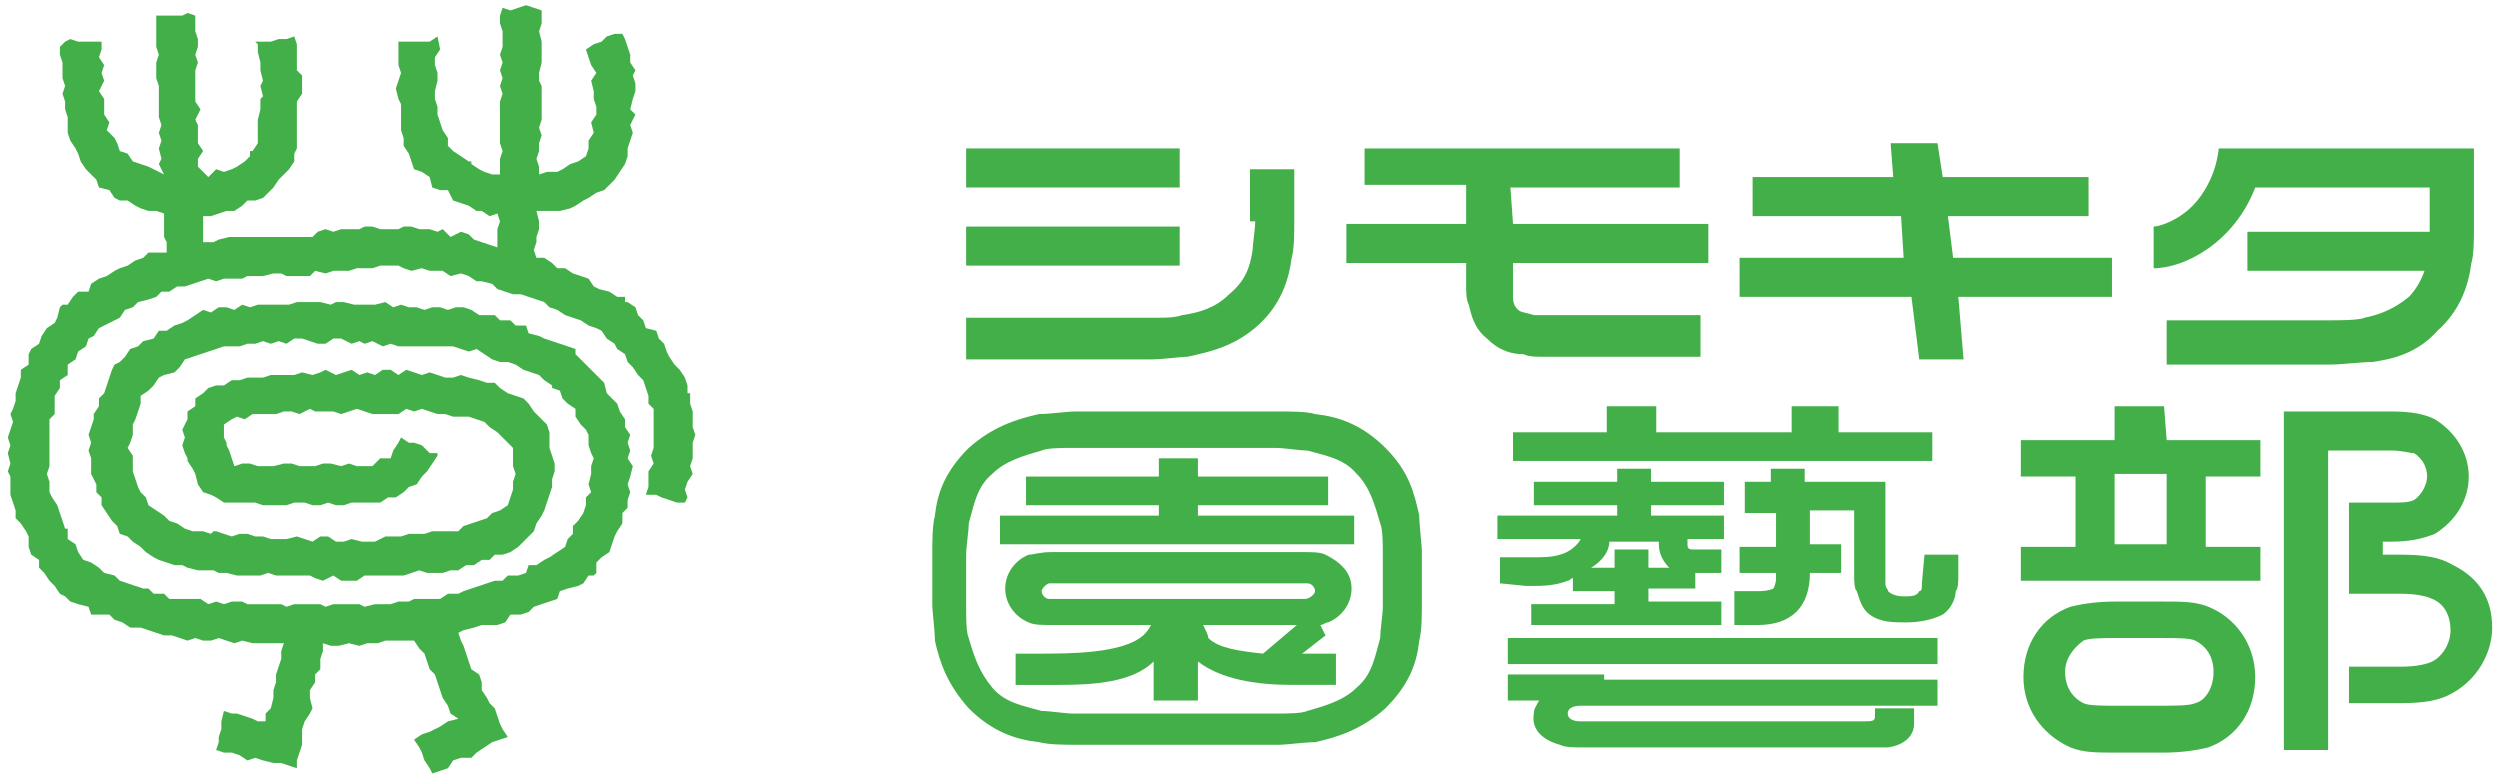 <?xml version="1.0" encoding="utf-8"?>
<!-- Generator: Adobe Illustrator 27.0.0, SVG Export Plug-In . SVG Version: 6.00 Build 0)  -->
<svg version="1.1" id="レイヤー_1" xmlns="http://www.w3.org/2000/svg" xmlns:xlink="http://www.w3.org/1999/xlink" x="0px"
	 y="0px" viewBox="0 0 96 30" style="enable-background:new 0 0 96 30;" xml:space="preserve">
<style type="text/css">
	.st0{fill:#42AF49;}
</style>
<g>
	<path class="st0" d="M61.6,25.9h-3.7v1h1.2c-0.1,0.2-0.2,0.3-0.2,0.5c-0.1,0.6,0.3,1,1,1.2c0.2,0.1,0.5,0.1,0.9,0.1H72
		c0.1,0,0.4,0,0.5,0c0.7-0.1,1-0.5,1-0.9v-0.6H72v0.3c0,0.2-0.1,0.2-0.5,0.2H60.7c-0.3,0-0.5-0.1-0.5-0.3c0-0.2,0.2-0.3,0.5-0.3
		h13.7v-1H61.6L61.6,25.9z"/>
	<rect x="37.1" y="5.7" class="st0" width="8.2" height="1.5"/>
	<rect x="37.1" y="8.7" class="st0" width="8.2" height="1.5"/>
	<path class="st0" d="M48.2,8.5c0,0.3-0.1,0.9-0.1,1.1c-0.1,0.7-0.3,1.2-0.9,1.7c-0.5,0.5-1.1,0.7-1.8,0.8c-0.3,0.1-0.6,0.1-0.9,0.1
		h-7.4v1.6h7.1c0.5,0,1.1-0.1,1.4-0.1c0.9-0.2,1.8-0.4,2.7-1.2s1.2-1.8,1.3-2.6c0.1-0.3,0.1-1,0.1-1.4v-2h-1.7V8.5L48.2,8.5z"/>
	<path class="st0" d="M94,5.7h-8.8c-0.1,1-0.6,1.8-1,2.2c-0.6,0.6-1.3,0.8-1.5,0.8v1.6c1.2,0,3.1-1,3.9-3.1h6.7v1.4
		c0,0.1,0,0.2,0,0.3h-7v1.5h6.8c-0.1,0.3-0.3,0.7-0.6,1c-0.6,0.5-1.2,0.7-1.7,0.8c-0.2,0.1-1,0.1-1.3,0.1h-6.3V14h6.3
		c0.4,0,1.2-0.1,1.6-0.1c0.7-0.1,1.7-0.3,2.5-1.2c0.9-0.8,1.2-1.8,1.3-2.6c0.1-0.3,0.1-1,0.1-1.4V5.7H94L94,5.7z"/>
	<path class="st0" d="M58,7.2h6.5V5.7H52.4v1.4h3.9v1.5h-4.6v1.5h4.6V11c0,0.2,0,0.5,0.1,0.7c0.1,0.4,0.2,0.9,0.7,1.3
		c0.5,0.5,1,0.6,1.4,0.6c0.2,0.1,0.5,0.1,0.7,0.1h6.1v-1.6h-6c-0.2,0-0.3,0-0.4,0c-0.3-0.1-0.5-0.1-0.6-0.2
		c-0.1-0.1-0.2-0.2-0.2-0.5c0-0.1,0-0.2,0-0.3v-1h7.5V8.6h-7.5L58,7.2L58,7.2z"/>
	<polygon class="st0" points="74.8,8.3 80.2,8.3 80.2,6.8 74.6,6.8 74.4,5.5 72.6,5.5 72.7,6.8 67.3,6.8 67.3,8.3 73,8.3 73.1,9.9 
		66.8,9.9 66.8,11.4 73.4,11.4 73.7,13.8 75.4,13.8 75.2,11.4 81.1,11.4 81.1,9.9 75,9.9 	"/>
	<path class="st0" d="M50.9,21.3c-0.2-0.1-0.5-0.1-0.9-0.1h-9.6c-0.5,0-0.7,0.1-0.9,0.1c-0.5,0.2-0.9,0.7-0.9,1.3s0.4,1.1,0.9,1.3
		c0.2,0.1,0.5,0.1,0.9,0.1h3.8c-0.1,0.2-0.2,0.3-0.3,0.4c-0.8,0.7-2.8,0.7-4.1,0.7c-0.3,0-0.5,0-0.8,0v1.2c0.2,0,0.5,0,0.7,0
		c0.3,0,0.7,0,1,0c1.3,0,2.8-0.1,3.6-0.9v1.5H46v-1.5c0.9,0.7,2.3,0.9,3.6,0.9c0.3,0,0.7,0,1,0c0.3,0,0.5,0,0.7,0v-1.2
		c-0.2,0-0.5,0-0.8,0c-0.2,0-0.3,0-0.5,0l0.9-0.7L50.7,24c0.1,0,0.2-0.1,0.3-0.1c0.5-0.2,0.9-0.7,0.9-1.3S51.5,21.6,50.9,21.3
		 M40.3,23c-0.2,0-0.3-0.2-0.3-0.3s0.2-0.3,0.3-0.3h9.9c0.2,0,0.3,0.2,0.3,0.3S50.3,23,50.1,23H40.3z M46.2,24h3.6l-1.3,1.1
		c-0.9-0.1-1.7-0.2-2.1-0.6C46.4,24.4,46.3,24.2,46.2,24"/>
	<polygon class="st0" points="46,19.4 51,19.4 51,18.3 46,18.3 46,17.6 44.5,17.6 44.5,18.3 39.4,18.3 39.4,19.4 44.5,19.4 
		44.5,19.8 38.4,19.8 38.4,20.9 52,20.9 52,19.8 46,19.8 	"/>
	<rect x="57.9" y="24.5" class="st0" width="16.5" height="1"/>
	<path class="st0" d="M58.6,22.5c0.1,0,0.1,0,0.2,0c0.4,0,0.9,0,1.4-0.2c0.1,0,0.1-0.1,0.2-0.1v0.5H62v0.5h-3.2V24h7.3v-0.9h-2.8
		v-0.5h1.8v-0.6h1v-0.9H65c-0.2,0-0.2-0.1-0.2-0.2v-0.2h1.4v-0.9h-2.8v-0.4h2.8v-0.9h-2.8V18h-1.3v0.5h-3.2v0.9h3.2v0.4h-4.6v0.9
		h3.2c-0.1,0.2-0.4,0.5-0.8,0.6c-0.3,0.1-0.7,0.1-1.1,0.1c-0.1,0-0.1,0-0.2,0h-1v1L58.6,22.5C58.5,22.5,58.6,22.5,58.6,22.5
		 M63.7,20.8v0.1c0,0.4,0.2,0.7,0.4,0.9h-0.8v-0.7H62v0.7h-0.9c0.5-0.3,0.7-0.7,0.7-1L63.7,20.8L63.7,20.8z"/>
	<polygon class="st0" points="74.2,16.6 70.6,16.6 70.6,15.6 68.8,15.6 68.8,16.6 63.6,16.6 63.6,15.6 61.7,15.6 61.7,16.6 
		58.1,16.6 58.1,17.7 74.2,17.7 	"/>
	<path class="st0" d="M53.2,17.2c-0.9-0.9-1.8-1.2-2.7-1.3c-0.3-0.1-1-0.1-1.4-0.1h-7.8c-0.3,0-1,0.1-1.4,0.1
		c-0.9,0.2-1.8,0.5-2.7,1.3c-0.9,0.9-1.2,1.7-1.3,2.6c-0.1,0.4-0.1,1-0.1,1.4v2c0,0.3,0.1,1,0.1,1.4c0.2,0.9,0.5,1.7,1.3,2.6
		c0.9,0.9,1.8,1.2,2.7,1.3c0.4,0.1,1,0.1,1.4,0.1h7.8c0.3,0,1-0.1,1.4-0.1c0.9-0.2,1.8-0.5,2.7-1.3c0.9-0.9,1.2-1.7,1.3-2.6
		c0.1-0.4,0.1-1,0.1-1.4v-2c0-0.3-0.1-1-0.1-1.4C54.3,18.9,54.1,18.1,53.2,17.2 M53.1,23.3c0,0.3-0.1,0.9-0.1,1.2
		c-0.2,0.7-0.3,1.4-0.9,1.9c-0.5,0.5-1.2,0.7-1.9,0.9c-0.2,0.1-0.8,0.1-1.2,0.1h-7.8c-0.3,0-0.9-0.1-1.2-0.1
		c-0.7-0.2-1.4-0.3-1.9-0.9s-0.7-1.2-0.9-1.9c-0.1-0.2-0.1-0.8-0.1-1.2v-2c0-0.3,0.1-0.9,0.1-1.2c0.2-0.7,0.3-1.4,0.9-1.9
		c0.5-0.5,1.2-0.7,1.9-0.9c0.2-0.1,0.8-0.1,1.2-0.1h7.8c0.3,0,0.9,0.1,1.2,0.1c0.7,0.2,1.4,0.3,1.9,0.9c0.5,0.5,0.7,1.2,0.9,1.9
		c0.1,0.2,0.1,0.8,0.1,1.2V23.3L53.1,23.3z"/>
	<path class="st0" d="M73.8,22.4c0,0.2,0,0.3-0.1,0.3c-0.1,0.2-0.3,0.2-0.6,0.2s-0.5-0.1-0.6-0.2c0-0.1-0.1-0.1-0.1-0.3v-3.9h-3.1
		v-0.5h-1.3v0.5H67v1.2h1.2v1.3h-1.4V22h1.4v0.1c0,0.2,0,0.3-0.1,0.5c-0.2,0.1-0.5,0.1-0.6,0.1h-0.9V24h0.9c1.3,0,2-0.7,2-2l0,0h1.2
		v-1.1h-1.2v-1.3h1.7v2.5c0,0.2,0,0.5,0.1,0.6c0.1,0.3,0.2,0.7,0.5,0.9c0.4,0.3,0.9,0.3,1.4,0.3c0.5,0,1-0.1,1.4-0.3
		c0.3-0.2,0.5-0.6,0.5-0.9c0.1-0.1,0.1-0.4,0.1-0.6v-0.8h-1.3L73.8,22.4L73.8,22.4z"/>
	<path class="st0" d="M84.8,23.3c-0.5-0.2-1-0.2-1.7-0.2h-1.9c-0.7,0-1.3,0.1-1.7,0.2c-1.1,0.4-1.8,1.4-1.8,2.7
		c0,1.2,0.7,2.2,1.8,2.7c0.5,0.2,1,0.2,1.7,0.2h1.9c0.7,0,1.3-0.1,1.7-0.2c1.1-0.4,1.8-1.4,1.8-2.7C86.6,24.7,85.8,23.7,84.8,23.3
		 M84.3,27c-0.2,0.1-0.8,0.1-1.3,0.1h-1.7c-0.6,0-1.1,0-1.3-0.1c-0.4-0.2-0.7-0.6-0.7-1.2c0-0.5,0.3-0.9,0.7-1.2
		c0.2-0.1,0.8-0.1,1.3-0.1H83c0.6,0,1.1,0,1.3,0.1c0.4,0.2,0.7,0.6,0.7,1.2C85,26.4,84.7,26.9,84.3,27"/>
	<path class="st0" d="M83.1,15.6h-1.9v1.3h-3.6v1.4h2.1v2.7h-2.1v1.3h9.2v-1.3h-2.1v-2.7h2.1v-1.4h-3.6L83.1,15.6L83.1,15.6z
		 M83.2,20.9h-2v-2.7h2V20.9z"/>
	<path class="st0" d="M94.2,21.7c-0.5-0.3-1.1-0.4-2-0.4h-0.7v-0.5h0.3c0.7,0,1.2-0.1,1.7-0.3c0.8-0.5,1.3-1.3,1.3-2.2
		c0-0.9-0.5-1.7-1.3-2.2c-0.4-0.2-0.9-0.3-1.7-0.3h-4.1v13h1.7V17.3h2.4c0.5,0,0.7,0.1,0.9,0.1c0.3,0.2,0.5,0.5,0.5,0.9
		c0,0.3-0.2,0.7-0.5,0.9c-0.2,0.1-0.5,0.1-0.9,0.1h-1.6v3.5h2c0.6,0,1,0.1,1.2,0.2c0.5,0.2,0.7,0.7,0.7,1.2s-0.3,1-0.7,1.2
		c-0.2,0.1-0.6,0.2-1.2,0.2h-2V27h2c0.9,0,1.5-0.1,2-0.4c0.9-0.5,1.5-1.5,1.5-2.5C95.7,23,95.2,22.2,94.2,21.7"/>
	<polygon class="st0" points="26.5,15.2 26.5,15.1 26.4,15.1 26.4,14.8 26.3,14.5 26.1,14.2 25.9,14 25.7,13.7 25.6,13.5 25.5,13.2 
		25.3,13 25.2,12.7 24.8,12.6 24.7,12.3 24.5,12.1 24.4,11.8 24.1,11.6 24,11.6 24,11.4 23.7,11.4 23.4,11.2 23,11.1 22.8,11 
		22.6,10.7 22.3,10.6 22,10.5 21.7,10.3 21.4,10.3 21.2,10.1 20.9,9.9 20.6,9.9 20.5,9.6 20.6,9.3 20.6,9.1 20.7,8.8 20.7,8.5 
		20.6,8.1 21,8.1 21.2,8.1 21.5,8.1 21.9,8 22.1,7.9 22.4,7.7 22.6,7.6 22.9,7.4 23.2,7.3 23.4,7.1 23.6,6.9 23.8,6.6 24,6.3 
		24.1,6 24.1,5.7 24.2,5.4 24.3,5.1 24.2,4.8 24.4,4.4 24.2,4.2 24.3,3.8 24.4,3.5 24.4,3.2 24.3,2.9 24.4,2.7 24.2,2.4 24.2,2.1 
		24.1,1.8 24,1.5 23.9,1.3 23.6,1.3 23.3,1.4 23.1,1.6 22.8,1.7 22.5,1.9 22.6,2.2 22.7,2.5 22.9,2.8 22.7,3.1 22.8,3.5 22.8,3.8 
		22.9,4.1 22.9,4.4 22.7,4.7 22.8,5.1 22.6,5.4 22.6,5.7 22.5,6 22.2,6.2 21.9,6.3 21.6,6.5 21.4,6.6 21,6.6 20.7,6.7 20.7,6.4 
		20.6,6.1 20.7,5.8 20.7,5.5 20.8,5.2 20.7,4.9 20.8,4.6 20.8,4.3 20.8,4 20.8,3.7 20.8,3.3 20.7,3.1 20.7,2.8 20.8,2.4 20.8,2.1 
		20.8,1.9 20.8,1.6 20.7,1.2 20.8,0.9 20.8,0.6 20.8,0.4 20.5,0.3 20.2,0.2 19.9,0.3 19.6,0.4 19.3,0.3 19.2,0.6 19.2,0.9 19.3,1.2 
		19.3,1.5 19.3,1.8 19.2,2.1 19.3,2.4 19.2,2.7 19.3,3 19.2,3.3 19.3,3.6 19.2,3.9 19.2,4.3 19.2,4.6 19.2,4.8 19.2,5.1 19.2,5.5 
		19.3,5.8 19.2,6.1 19.2,6.4 19.2,6.7 18.9,6.7 18.6,6.6 18.4,6.5 18.1,6.3 18.1,6.2 18,6.2 17.7,6 17.4,5.8 17.2,5.6 17.2,5.3 
		17,5 16.9,4.7 16.8,4.4 16.8,4.1 16.7,3.8 16.7,3.5 16.8,3.1 16.8,2.8 16.7,2.5 16.7,2.2 16.9,1.9 16.8,1.4 16.5,1.6 16.2,1.6 
		15.9,1.6 15.5,1.6 15.3,1.6 15.3,1.9 15.3,2.2 15.3,2.5 15.4,2.8 15.3,3.1 15.2,3.4 15.3,3.8 15.4,4 15.4,4.3 15.4,4.7 15.4,5 
		15.5,5.3 15.5,5.6 15.7,5.9 15.8,6.2 15.9,6.5 16.2,6.6 16.5,6.8 16.6,7.2 16.9,7.3 17.2,7.3 17.4,7.7 17.7,7.8 18,7.9 18.3,8.1 
		18.5,8.1 18.8,8.3 19.1,8.2 19.2,8.5 19.1,8.8 19.1,9.1 19.1,9.5 18.8,9.4 18.5,9.3 18.2,9.2 18,9 17.7,8.9 17.3,9.1 17,8.8 
		16.8,8.9 16.5,8.8 16.1,8.8 15.8,8.7 15.5,8.7 15.3,8.8 14.9,8.8 14.6,8.8 14.3,8.7 14,8.7 13.8,8.8 13.4,8.8 13.1,8.8 12.8,8.9 
		12.5,8.8 12.2,8.9 12,9.1 11.6,9.1 11.3,9.1 11,9.1 10.7,9.1 10.4,9.1 10.1,9.1 9.7,9.1 9.4,9.1 9.1,9.1 8.8,9.1 8.4,9.2 8.2,9.3 
		7.8,9.3 7.8,9.1 7.8,8.8 7.8,8.5 7.8,8.3 8.1,8.3 8.4,8.2 8.7,8.1 9,8.1 9.3,7.9 9.5,7.7 9.8,7.7 10.1,7.6 10.3,7.4 10.5,7.2 
		10.7,6.9 10.9,6.7 11.1,6.5 11.3,6.2 11.3,5.9 11.4,5.7 11.4,5.4 11.4,5.1 11.4,4.8 11.4,4.5 11.4,4.2 11.4,3.9 11.6,3.6 11.6,3.2 
		11.6,2.9 11.4,2.7 11.4,2.3 11.4,2 11.4,1.7 11.3,1.4 11.3,1.4 11,1.5 10.7,1.5 10.4,1.6 10.1,1.6 9.8,1.6 9.9,1.7 9.9,2 10,2.4 
		10,2.7 10.1,3.1 10,3.3 10.1,3.7 10,3.8 10,4.2 9.9,4.6 9.9,4.8 9.9,5.2 9.9,5.5 9.7,5.8 9.6,5.8 9.6,6 9.4,6.2 9.1,6.4 8.9,6.5 
		8.6,6.6 8.3,6.5 8,6.8 7.8,6.6 7.6,6.4 7.6,6.1 7.8,5.8 7.6,5.5 7.6,5.1 7.6,4.8 7.5,4.6 7.7,4.2 7.5,3.9 7.5,3.6 7.5,3.3 7.5,3 
		7.5,2.7 7.6,2.4 7.5,2.1 7.6,1.8 7.6,1.5 7.5,1.2 7.5,0.9 7.5,0.6 7.2,0.5 7,0.6 6.6,0.6 6.3,0.6 6,0.6 6,0.9 6,1.2 6,1.5 6,1.8 
		6.1,2.1 6,2.4 6,2.7 6,3 6.1,3.3 6.1,3.6 6.1,3.9 6.1,4.2 6.1,4.5 6.2,4.8 6.1,5.1 6.2,5.4 6.1,5.7 6.2,6.1 6.1,6.3 6.3,6.7 
		5.9,6.5 5.7,6.4 5.4,6.3 5.1,6.2 4.9,5.9 4.6,5.8 4.5,5.5 4.4,5.3 4.1,5 4.2,4.7 4,4.4 4,4.1 4,3.8 3.8,3.5 4,3.1 3.9,2.8 4,2.5 
		3.8,2.2 3.9,1.9 3.9,1.6 3.6,1.6 3.3,1.6 3,1.6 2.7,1.5 2.5,1.6 2.3,1.8 2.3,2.1 2.4,2.4 2.4,2.7 2.4,3 2.5,3.3 2.4,3.6 2.5,3.9 
		2.5,4.2 2.6,4.5 2.6,4.8 2.6,5.1 2.7,5.4 2.9,5.7 3,5.9 3.1,6.2 3.3,6.5 3.5,6.7 3.7,6.9 3.8,7.2 4.2,7.3 4.4,7.6 4.6,7.7 4.9,7.7 
		5.2,7.9 5.4,8 5.7,8.1 6,8.1 6.3,8.2 6.3,8.5 6.3,8.8 6.3,9.1 6.4,9.3 6.4,9.7 6.1,9.7 5.7,9.7 5.5,9.9 5.2,10 4.9,10.2 4.6,10.3 
		4.4,10.4 4.1,10.6 3.8,10.7 3.5,10.9 3.4,11.2 3,11.2 2.8,11.4 2.6,11.7 2.4,11.7 2.3,11.8 2.2,12.2 2.1,12.4 1.8,12.6 1.6,12.9 
		1.5,13.2 1.2,13.4 1.1,13.6 1.1,14 0.8,14.2 0.8,14.5 0.7,14.8 0.6,15.1 0.6,15.4 0.5,15.7 0.4,15.9 0.5,16.2 0.4,16.5 0.3,16.8 
		0.4,17.1 0.3,17.4 0.4,17.8 0.3,18.1 0.4,18.3 0.4,18.6 0.4,19 0.5,19.3 0.6,19.6 0.6,19.9 0.8,20.1 1,20.4 1.1,20.6 1.1,21 
		1.2,21.3 1.5,21.5 1.5,21.8 1.7,22 1.9,22.3 2.1,22.5 2.3,22.8 2.5,22.9 2.7,23.1 3,23.2 3.4,23.3 3.5,23.6 3.8,23.6 4.2,23.6 
		4.4,23.8 4.7,23.9 5,24.1 5.4,24.1 5.7,24.2 6,24.3 6.3,24.4 6.6,24.4 6.9,24.5 7.2,24.6 7.5,24.5 7.8,24.6 8.1,24.6 8.4,24.5 
		8.7,24.6 9,24.7 9.3,24.6 9.7,24.7 9.9,24.7 10.2,24.7 10.6,24.7 10.9,24.7 10.8,25 10.8,25.3 10.7,25.6 10.6,25.9 10.6,26.2 
		10.5,26.5 10.5,26.8 10.4,27.2 10.2,27.4 10.2,27.7 9.9,27.7 9.7,27.6 9.4,27.5 9.1,27.4 8.9,27.4 8.6,27.3 8.5,27.7 8.5,28 
		8.4,28.3 8.4,28.5 8.3,28.8 8.6,28.9 8.9,28.9 9.2,29 9.5,29.2 9.8,29.1 10.1,29.2 10.5,29.3 10.8,29.3 11.1,29.4 11.4,29.5 
		11.4,29.2 11.5,28.9 11.6,28.6 11.6,28.3 11.6,28 11.7,27.7 11.9,27.4 12,27.2 11.9,26.8 11.9,26.5 12.1,26.2 12.1,25.9 12.3,25.7 
		12.3,25.3 12.4,25 12.4,24.7 12.7,24.8 13,24.8 13.4,24.7 13.8,24.8 14.1,24.7 14.2,24.7 14.5,24.7 14.8,24.6 15.1,24.6 15.4,24.6 
		15.7,24.6 15.9,24.6 16.1,24.9 16.3,25.1 16.4,25.4 16.5,25.7 16.7,25.9 16.8,26.2 16.9,26.5 17,26.8 17.2,27.1 17.3,27.4 
		17.6,27.6 17.2,27.7 16.9,27.9 16.7,28 16.5,28.1 16.2,28.2 15.9,28.4 16.1,28.7 16.2,28.9 16.3,29.2 16.5,29.5 16.6,29.7 
		16.9,29.6 17.2,29.5 17.4,29.2 17.7,29.1 18.1,29.1 18.3,28.9 18.6,28.7 18.9,28.5 19.2,28.4 19.5,28.3 19.3,28 19.2,27.8 
		19.1,27.5 19,27.2 18.8,27 18.7,26.8 18.5,26.5 18.5,26.2 18.4,25.9 18.1,25.7 18,25.4 17.9,25.1 17.8,24.8 17.7,24.6 17.6,24.3 
		17.8,24.2 18.2,24.1 18.5,24 18.8,24 19.1,24 19.4,23.9 19.6,23.6 20,23.6 20.3,23.5 20.5,23.3 20.8,23.2 21.1,23.1 21.4,23 
		21.5,22.7 21.8,22.6 22.2,22.5 22.4,22.4 22.6,22.1 22.8,22.1 22.9,22 22.9,21.6 23.1,21.4 23.4,21.2 23.5,20.9 23.6,20.6 
		23.7,20.4 23.9,20.1 23.9,19.7 24.1,19.5 24.1,19.2 24.2,18.9 24.1,18.6 24.2,18.3 24.3,17.9 24.1,17.6 24.2,17.3 24.1,17 
		24.2,16.7 24,16.4 24,16.1 23.8,15.8 23.7,15.5 23.5,15.3 23.3,15.1 23.2,14.7 23,14.5 22.8,14.3 22.6,14.1 22.3,13.8 22.1,13.6 
		22.1,13.4 21.8,13.3 21.5,13.2 21.2,13.1 20.9,13 20.7,12.9 20.3,12.8 20.2,12.5 19.8,12.5 19.6,12.3 19.2,12.3 19,12.1 18.7,12.1 
		18.4,12.1 18.1,11.9 17.8,11.8 17.5,11.8 17.2,11.9 16.9,11.8 16.6,11.8 16.3,11.9 16,11.8 15.7,11.8 15.4,11.7 15.1,11.8 
		14.8,11.6 14.4,11.7 14.2,11.7 13.9,11.7 13.6,11.7 13.2,11.6 12.9,11.6 12.7,11.7 12.3,11.6 12,11.6 11.7,11.6 11.4,11.6 
		11.1,11.7 10.8,11.7 10.5,11.7 10.2,11.7 9.9,11.7 9.6,11.8 9.3,11.7 9,11.9 8.7,11.8 8.4,11.8 8.1,12 7.8,11.9 7.5,12.1 7.2,12.3 
		7,12.4 6.7,12.5 6.4,12.7 6.1,12.7 5.9,13 5.5,13.1 5.3,13.3 5,13.4 4.8,13.7 4.6,13.9 4.4,14 4.3,14.2 4.2,14.5 4.1,14.8 4,15.1 
		3.8,15.3 3.8,15.6 3.6,15.9 3.6,16.1 3.5,16.4 3.4,16.7 3.5,17 3.4,17.3 3.5,17.6 3.5,17.9 3.5,18.2 3.7,18.6 3.7,18.9 3.9,19.1 
		3.9,19.4 4.1,19.7 4.3,20 4.5,20.2 4.6,20.5 4.9,20.6 5.1,20.8 5.4,21 5.6,21.2 5.9,21.4 6.1,21.5 6.4,21.6 6.7,21.7 7,21.7 
		7.2,21.8 7.6,21.9 7.9,21.9 8.2,21.9 8.4,22 8.7,22 9.1,22.1 9.4,22.1 9.7,22.1 10,22.1 10.3,22 10.6,22.1 10.9,22.1 11.2,22.1 
		11.5,22.1 11.9,22.1 12.1,22.2 12.4,22.3 12.8,22.1 13.1,22.3 13.4,22.3 13.7,22.3 14,22.1 14.3,22.1 14.6,22.1 14.9,22.1 
		15.2,22.1 15.5,22.1 15.8,22 16.1,21.9 16.4,22 16.7,22 17,22 17.3,21.9 17.6,21.9 17.9,21.7 18.2,21.7 18.5,21.5 18.8,21.5 
		19,21.3 19.3,21.3 19.6,21.2 19.9,21 20.1,20.8 20.3,20.6 20.5,20.4 20.6,20.1 20.8,19.8 20.9,19.6 21,19.3 21.1,19 21.2,18.7 
		21.2,18.4 21.3,18.1 21.3,17.8 21.2,17.5 21.1,17.2 21.1,16.9 21.1,16.6 21,16.3 20.7,16 20.5,15.8 20.3,15.5 20.1,15.3 19.8,15.2 
		19.5,15.1 19.2,14.9 19,14.7 18.7,14.7 18.4,14.6 18,14.5 17.7,14.4 17.4,14.5 17.1,14.5 16.8,14.4 16.5,14.3 16.2,14.4 15.9,14.3 
		15.6,14.2 15.3,14.4 15,14.2 14.7,14.2 14.4,14.4 14.1,14.3 13.8,14.4 13.5,14.2 13.2,14.3 12.9,14.4 12.5,14.2 12.3,14.3 12,14.4 
		11.6,14.3 11.3,14.4 11,14.4 10.7,14.4 10.4,14.4 10.1,14.5 9.8,14.5 9.5,14.5 9.2,14.6 8.9,14.6 8.6,14.8 8.3,14.8 8,14.9 
		7.8,15.1 7.5,15.3 7.5,15.6 7.2,15.8 7.2,16.1 7,16.5 7.1,16.8 7,17.1 7.1,17.4 7.2,17.6 7.2,17.7 7.4,18 7.5,18.2 7.6,18.6 
		7.8,18.9 8.1,19 8.3,19.1 8.6,19.3 8.9,19.3 9.2,19.3 9.5,19.3 9.8,19.3 10.1,19.4 10.4,19.4 10.8,19.4 11,19.4 11.3,19.3 
		11.7,19.3 12,19.4 12.3,19.4 12.6,19.3 12.9,19.4 13.2,19.4 13.5,19.3 13.9,19.3 14.2,19.3 14.4,19.3 14.6,19.3 14.6,19.3 
		14.9,19.1 15.2,19.1 15.5,18.9 15.7,18.7 16,18.6 16.2,18.3 16.4,18.1 16.6,17.8 16.8,17.5 16.8,17.4 16.5,17.4 16.2,17.1 15.9,17 
		15.7,17 15.4,16.8 15.3,17 15.1,17.3 15,17.6 14.6,17.6 14.3,17.9 14,17.9 13.7,17.9 13.4,17.8 13.1,17.9 12.7,17.8 12.4,17.8 
		12.1,17.9 11.8,17.9 11.5,17.9 11.2,17.8 10.9,17.8 10.5,17.9 10.2,17.9 9.9,17.9 9.6,17.8 9.3,17.8 9,17.9 8.9,17.6 8.8,17.3 
		8.7,17.1 8.7,17 8.6,16.8 8.6,16.6 8.6,16.3 8.9,16.1 9.1,16 9.4,16.1 9.7,15.9 10,15.9 10.3,15.9 10.6,15.9 10.9,15.8 11.2,15.8 
		11.5,15.9 11.9,15.7 12.1,15.8 12.5,15.8 12.8,15.8 13.1,15.9 13.4,15.8 13.7,15.7 14,15.8 14.3,15.9 14.7,15.9 15,15.9 15.3,15.9 
		15.6,15.7 15.9,15.8 16.2,15.7 16.5,15.8 16.8,15.9 17.1,15.9 17.4,16 17.7,16 18,16 18.3,16.1 18.6,16.2 18.8,16.4 19.1,16.6 
		19.3,16.8 19.5,17 19.7,17.2 19.7,17.5 19.7,17.9 19.8,18.2 19.7,18.5 19.7,18.8 19.6,19.1 19.5,19.4 19.2,19.6 18.9,19.7 
		18.7,19.9 18.4,20 18.1,20.1 17.8,20.2 17.6,20.4 17.2,20.4 16.9,20.4 16.6,20.4 16.3,20.5 16,20.5 15.7,20.5 15.4,20.6 15.1,20.6 
		14.8,20.6 14.4,20.8 14.2,20.8 13.9,20.8 13.5,20.7 13.2,20.8 12.9,20.8 12.6,20.6 12.3,20.6 12,20.8 11.7,20.7 11.4,20.6 11,20.7 
		10.8,20.7 10.4,20.7 10.1,20.6 9.8,20.6 9.5,20.5 9.2,20.5 8.9,20.6 8.6,20.5 8.3,20.4 8.2,20.4 8.1,20.5 7.8,20.4 7.4,20.4 
		7.1,20.3 6.8,20.1 6.5,20 6.3,19.8 6,19.6 5.7,19.4 5.6,19.1 5.4,18.9 5.3,18.7 5.2,18.4 5.1,18.1 5.1,17.8 5.1,17.5 4.9,17.2 
		5,17 5.1,16.7 5.1,16.3 5.2,16.1 5.3,15.8 5.4,15.5 5.4,15.2 5.7,15 5.9,14.8 6.1,14.5 6.3,14.4 6.7,14.3 6.9,14.1 7.1,13.8 
		7.4,13.7 7.7,13.6 8,13.5 8.3,13.4 8.6,13.3 8.9,13.3 9.2,13.3 9.5,13.2 9.8,13.2 10.1,13.1 10.4,13.2 10.7,13.1 11,13.2 11.3,13 
		11.6,13 11.9,13.1 12.2,13.2 12.5,13.2 12.8,13 13.1,13 13.5,13.2 13.8,13.1 14,13.2 14.3,13.1 14.7,13.3 15,13.2 15.3,13.3 
		15.5,13.3 15.8,13.3 16.2,13.3 16.5,13.3 16.8,13.3 17.1,13.3 17.4,13.3 17.7,13.4 18,13.5 18.3,13.4 18.6,13.6 18.9,13.8 
		19.2,13.9 19.5,13.9 19.8,14 20.1,14.2 20.4,14.3 20.7,14.4 20.9,14.6 21.2,14.8 21.2,14.9 21.5,15 21.6,15.3 21.8,15.5 22.1,15.7 
		22.1,16 22.3,16.3 22.5,16.5 22.6,16.7 22.6,17.1 22.7,17.4 22.8,17.6 22.7,17.9 22.7,18.2 22.6,18.6 22.7,18.9 22.5,19.1 
		22.5,19.4 22.4,19.7 22.2,20 22,20.2 22,20.5 21.8,20.7 21.7,21 21.4,21.2 21.1,21.4 20.9,21.5 20.6,21.7 20.3,21.7 20.2,22 
		19.9,22.1 19.5,22.1 19.3,22.3 19,22.3 18.7,22.4 18.4,22.5 18.1,22.6 17.8,22.7 17.6,22.8 17.2,22.8 16.9,23 16.6,23 16.3,23 
		15.9,23 15.7,23.1 15.3,23.1 15,23.2 14.7,23.2 14.4,23.2 14,23.3 13.8,23.2 13.5,23.2 13.1,23.2 12.8,23.2 12.5,23.3 12.3,23.2 
		11.9,23.2 11.6,23.2 11.3,23.2 11,23.3 10.8,23.2 10.4,23.2 10.1,23.2 9.8,23.2 9.5,23.2 9.3,23.1 8.9,23.1 8.6,23.2 8.3,23.1 
		8,23.2 7.7,23 7.4,23 7.1,23 6.8,23 6.5,23 6.3,22.8 5.9,22.8 5.7,22.6 5.5,22.6 5.2,22.5 4.9,22.4 4.6,22.3 4.4,22.1 4,22 
		3.8,21.8 3.5,21.6 3.2,21.5 3,21.2 2.9,20.9 2.6,20.7 2.6,20.4 2.6,20.3 2.5,20.3 2.4,20 2.3,19.7 2.2,19.4 2,19.1 1.9,18.9 
		1.9,18.5 1.8,18.2 1.9,17.9 1.9,17.6 1.9,17.3 1.9,17 1.9,16.7 1.9,16.4 1.9,16.1 2.1,15.9 2.1,15.5 2.1,15.2 2.3,14.9 2.3,14.6 
		2.6,14.4 2.6,14 2.9,13.8 3,13.5 3.3,13.3 3.4,13 3.6,12.9 3.8,12.6 4,12.5 4.4,12.3 4.6,12.2 4.8,11.9 5.1,11.8 5.3,11.6 
		5.7,11.5 6,11.4 6.2,11.2 6.5,11.2 6.8,11 7.1,11 7.4,10.9 7.7,10.8 8,10.7 8.3,10.8 8.6,10.7 8.9,10.7 9.3,10.7 9.5,10.6 
		9.8,10.6 10.1,10.6 10.5,10.5 10.8,10.5 11,10.6 11.4,10.6 11.7,10.6 11.8,10.6 11.9,10.6 12.1,10.4 12.5,10.5 12.8,10.4 
		13.1,10.4 13.4,10.4 13.7,10.3 14,10.3 14.3,10.3 14.6,10.2 14.9,10.2 15.3,10.2 15.5,10.3 15.8,10.4 16.2,10.3 16.5,10.4 
		16.8,10.4 17,10.4 17.3,10.6 17.7,10.5 18,10.6 18.3,10.8 18.5,10.8 18.9,10.9 19.1,11.1 19.4,11.2 19.7,11.3 20,11.3 20.3,11.4 
		20.6,11.5 20.9,11.6 21.1,11.8 21.4,11.9 21.7,12.1 22,12.2 22.3,12.3 22.6,12.5 22.9,12.6 23.1,12.7 23.3,13 23.6,13.2 23.7,13.4 
		24,13.6 24.1,13.9 24.3,14.1 24.5,14.4 24.7,14.6 24.8,14.9 24.9,15.2 24.9,15.5 25.1,15.7 25.1,16 25.1,16.3 25.1,16.7 25.1,17 
		25.1,17.2 25,17.5 25.1,17.8 24.9,18.1 24.9,18.4 24.9,18.7 24.8,19 25.2,19 25.4,19.1 25.7,19.2 26,19.3 26.3,19.3 26.4,19.1 
		26.3,18.8 26.4,18.5 26.6,18.2 26.5,17.9 26.6,17.6 26.6,17.3 26.6,17 26.7,16.7 26.6,16.4 26.6,16.1 26.6,15.8 26.5,15.5 	"/>
</g>
</svg>
